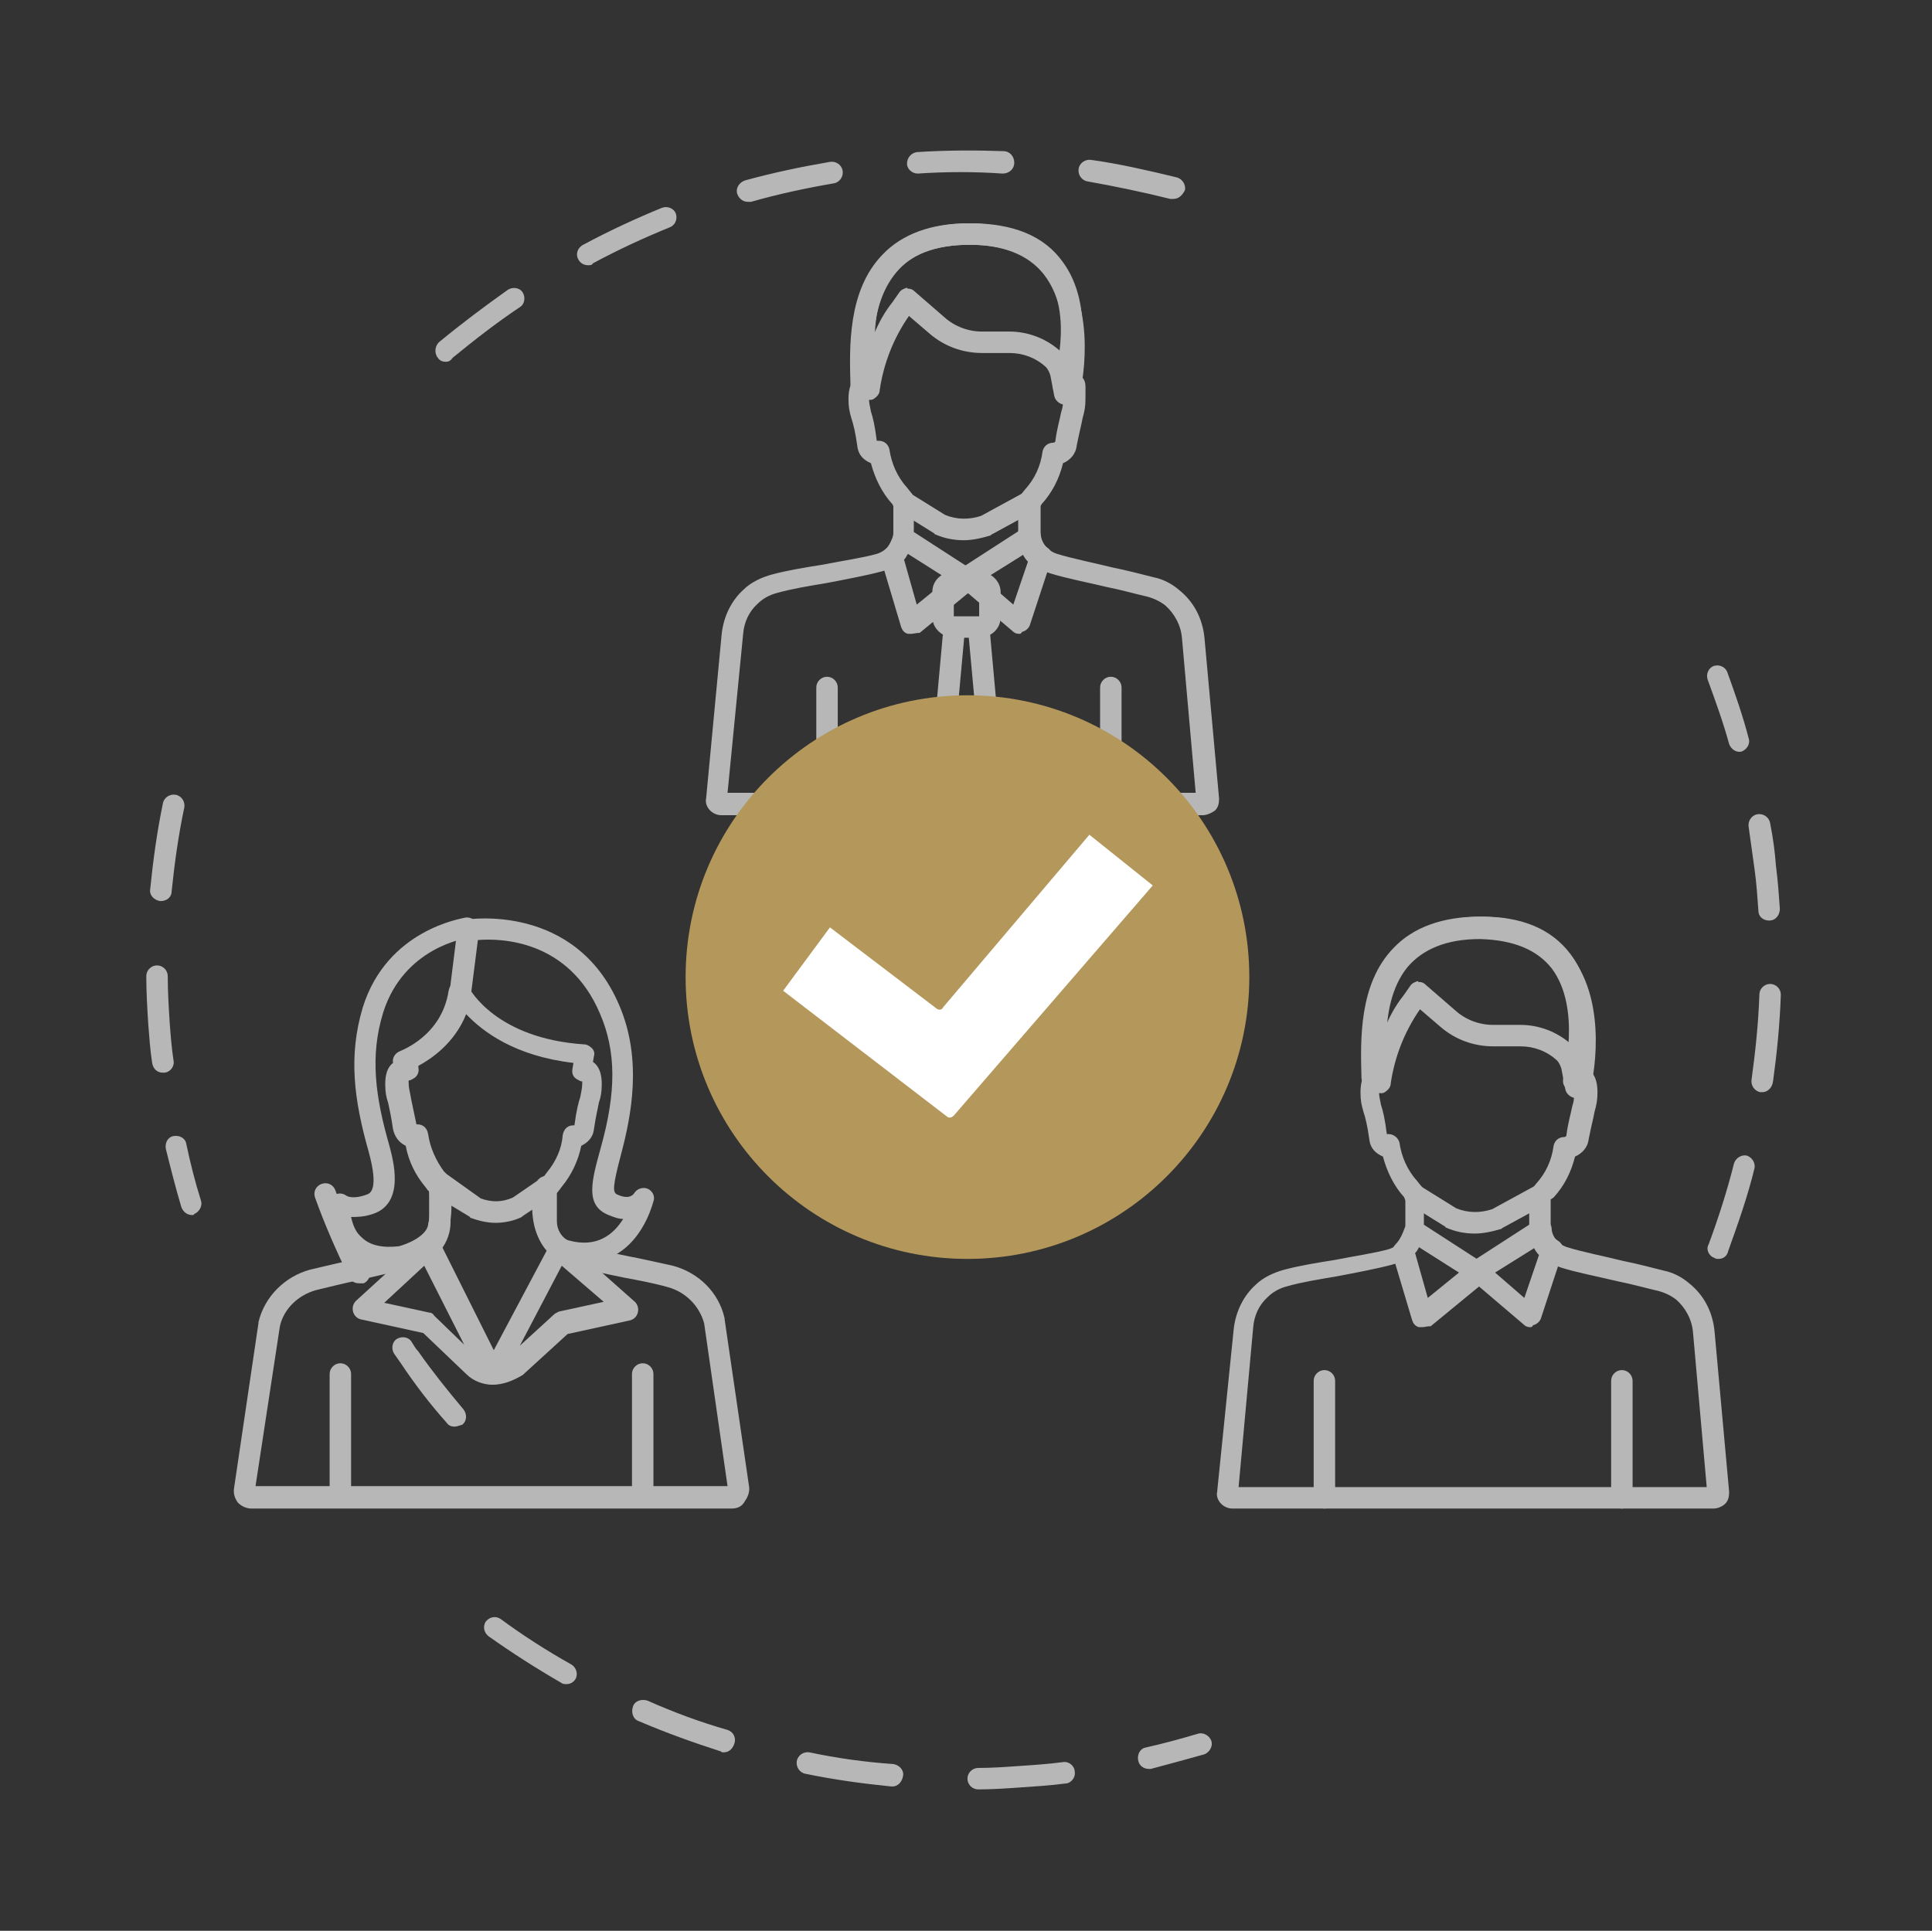 <?xml version="1.0" encoding="utf-8"?>
<!-- Generator: Adobe Illustrator 26.0.2, SVG Export Plug-In . SVG Version: 6.00 Build 0)  -->
<svg version="1.1" id="Layer_1" xmlns="http://www.w3.org/2000/svg" xmlns:xlink="http://www.w3.org/1999/xlink" x="0px" y="0px"
	 viewBox="0 0 198.1 198" style="enable-background:new 0 0 198.1 198;" xml:space="preserve">
<rect x="0" y="0" width="198.1" height="198" fill="#333333" stroke="none"/>
<style type="text/css">
	.st0{fill:#B7B7B7;}
	.st1{fill:#B4975B;}
	.st2{fill:#FFFFFF;}
</style>
<path class="st0" d="M176.2,129.1c-0.1,0-0.3,0-0.4-0.1c-0.6-0.2-0.9-0.9-0.6-1.4c1-2.7,1.9-5.5,2.6-8.3c0.2-0.6,0.8-0.9,1.3-0.8
	c0.6,0.2,0.9,0.8,0.8,1.3c-0.7,2.9-1.7,5.7-2.7,8.5C177.1,128.8,176.7,129.1,176.2,129.1z M180.7,112c-0.1,0-0.1,0-0.2,0
	c-0.6-0.1-1-0.7-0.9-1.3c0.4-2.9,0.7-5.8,0.8-8.7c0-0.6,0.5-1.1,1.1-1.1c0,0,0,0,0,0c0.6,0,1.1,0.5,1.1,1.1c-0.1,3-0.4,6-0.8,8.9
	C181.7,111.6,181.2,112,180.7,112z M181.4,94.4c-0.6,0-1.1-0.4-1.1-1c-0.1-1.4-0.2-2.9-0.4-4.3c-0.2-1.4-0.4-2.9-0.6-4.3
	c-0.1-0.6,0.3-1.2,0.9-1.3c0.6-0.1,1.2,0.3,1.3,0.9c0.3,1.5,0.5,3,0.6,4.4c0.2,1.5,0.3,3,0.4,4.4C182.5,93.8,182.1,94.4,181.4,94.4
	C181.4,94.4,181.4,94.4,181.4,94.4z M178.4,77.1c-0.5,0-0.9-0.3-1.1-0.8c-0.6-2.2-1.4-4.4-2.2-6.6c-0.2-0.6,0.1-1.2,0.6-1.4
	c0.6-0.2,1.2,0.1,1.4,0.6c0.8,2.2,1.6,4.5,2.2,6.8c0.2,0.6-0.2,1.2-0.8,1.4C178.6,77,178.5,77.1,178.4,77.1z"/>
<path class="st0" d="M100.3,183.5c-0.6,0-1.1-0.5-1.1-1.1c0-0.6,0.5-1.1,1.1-1.1c1.4,0,2.8-0.1,4.2-0.2c1.5-0.1,3-0.2,4.5-0.4
	c0.6-0.1,1.2,0.4,1.2,1c0.1,0.6-0.4,1.2-1,1.2c-1.5,0.2-3.1,0.3-4.6,0.4C103.2,183.4,101.7,183.5,100.3,183.5
	C100.3,183.5,100.3,183.5,100.3,183.5z M91.5,183.2c0,0-0.1,0-0.1,0c-3-0.3-5.9-0.7-8.8-1.3c-0.6-0.1-1-0.7-0.9-1.3
	c0.1-0.6,0.7-1,1.3-0.9c2.8,0.6,5.7,1,8.6,1.2c0.6,0.1,1.1,0.6,1,1.2C92.5,182.7,92.1,183.2,91.5,183.2z M117.8,181.4
	c-0.5,0-1-0.3-1.1-0.9c-0.1-0.6,0.2-1.2,0.8-1.3c1.8-0.4,3.6-0.9,5.3-1.4c0.6-0.2,1.2,0.2,1.4,0.7c0.2,0.6-0.2,1.2-0.7,1.4
	c-1.8,0.5-3.6,1-5.5,1.5C118,181.4,117.9,181.4,117.8,181.4z M74.2,179.7c-0.1,0-0.2,0-0.3-0.1c-2.8-0.9-5.6-1.9-8.4-3.1
	c-0.6-0.2-0.8-0.9-0.6-1.5c0.2-0.6,0.9-0.8,1.5-0.6c2.7,1.2,5.4,2.2,8.2,3c0.6,0.2,0.9,0.8,0.7,1.4
	C75.1,179.4,74.7,179.7,74.2,179.7z M58.1,172.7c-0.2,0-0.4,0-0.5-0.1c-2.6-1.5-5.1-3.1-7.5-4.8c-0.5-0.4-0.6-1-0.3-1.5
	c0.4-0.5,1-0.6,1.5-0.3c2.3,1.7,4.8,3.3,7.3,4.7c0.5,0.3,0.7,1,0.4,1.5C58.8,172.5,58.5,172.7,58.1,172.7z"/>
<path class="st0" d="M19.7,124.6c-0.5,0-0.9-0.3-1.1-0.8c-0.6-2-1.1-4-1.6-6c-0.1-0.6,0.2-1.2,0.8-1.3c0.6-0.1,1.2,0.2,1.3,0.8
	c0.4,1.9,0.9,3.9,1.5,5.8c0.2,0.6-0.2,1.2-0.7,1.4C19.9,124.6,19.8,124.6,19.7,124.6z M16.7,110c-0.6,0-1-0.4-1.1-1
	c-0.2-1.3-0.3-2.7-0.4-4c-0.1-1.6-0.2-3.3-0.2-4.9c0-0.6,0.5-1.1,1.1-1.1c0.6,0,1.1,0.5,1.1,1.1c0,1.6,0.1,3.2,0.2,4.8
	c0.1,1.3,0.2,2.6,0.4,3.9c0.1,0.6-0.4,1.2-1,1.2C16.7,110,16.7,110,16.7,110z M16.5,92.4c0,0-0.1,0-0.1,0c-0.6-0.1-1.1-0.6-1-1.2
	c0.3-3,0.7-5.9,1.3-8.8c0.1-0.6,0.7-1,1.3-0.9c0.6,0.1,1,0.7,0.9,1.3c-0.6,2.8-1,5.7-1.3,8.6C17.6,92,17.1,92.4,16.5,92.4z"/>
<path class="st0" d="M45.7,37.1c-0.3,0-0.6-0.1-0.8-0.4c-0.4-0.5-0.3-1.2,0.1-1.6c2.3-1.9,4.7-3.7,7.1-5.4c0.5-0.3,1.2-0.2,1.5,0.3
	c0.3,0.5,0.2,1.2-0.3,1.5c-2.4,1.6-4.7,3.4-6.9,5.2C46.2,37,46,37.1,45.7,37.1z M60.3,27.2c-0.4,0-0.8-0.2-1-0.6
	c-0.3-0.5-0.1-1.2,0.5-1.5c2.6-1.4,5.4-2.7,8.1-3.8c0.6-0.2,1.2,0.1,1.4,0.6c0.2,0.6-0.1,1.2-0.6,1.4c-2.7,1.1-5.3,2.3-7.9,3.7
	C60.7,27.2,60.5,27.2,60.3,27.2z M76.7,20.7c-0.5,0-0.9-0.3-1.1-0.8c-0.2-0.6,0.2-1.2,0.8-1.4c2.9-0.8,5.8-1.4,8.7-1.9
	c0.6-0.1,1.2,0.3,1.3,0.9c0.1,0.6-0.3,1.2-0.9,1.3c-2.9,0.5-5.7,1.1-8.5,1.9C76.9,20.7,76.8,20.7,76.7,20.7z M120.3,20.4
	c-0.1,0-0.2,0-0.3,0c-2.8-0.7-5.7-1.3-8.5-1.8c-0.6-0.1-1-0.7-0.9-1.3c0.1-0.6,0.7-1,1.3-0.9c2.9,0.4,5.9,1.1,8.8,1.8
	c0.6,0.2,0.9,0.8,0.8,1.3C121.2,20.1,120.8,20.4,120.3,20.4z M94.1,17.8c-0.6,0-1.1-0.5-1.1-1c0-0.6,0.4-1.1,1-1.2
	c3-0.2,6-0.2,8.9-0.1c0.6,0,1.1,0.5,1.1,1.2c0,0.6-0.5,1.1-1.2,1.1C100,17.6,97,17.6,94.1,17.8C94.1,17.8,94.1,17.8,94.1,17.8z"/>
<g>
	<path class="st0" d="M75,154.7H25.8c-0.5,0-1-0.2-1.4-0.6c-0.3-0.4-0.5-0.9-0.4-1.5l2.5-16.9c0,0,0-0.1,0-0.1
		c0.6-2.6,2.7-4.7,5.3-5.4c1.3-0.3,2.9-0.7,4.4-1c2.1-0.5,4.3-1,6-1.5c1.1-0.3,1.8-1.3,1.8-2.4v-3.7c0-0.6,0.5-1.1,1.1-1.1
		s1.1,0.5,1.1,1.1v3.7c0,2.1-1.4,3.9-3.4,4.5c-1.7,0.5-4,1-6.1,1.5c-1.5,0.3-3,0.7-4.3,1c-1.8,0.5-3.3,1.9-3.7,3.7l-2.5,16.4h48.4
		l-2.4-16.7c-0.5-1.8-1.9-3.2-3.7-3.7c-1.4-0.4-3-0.7-4.6-1c-1.9-0.4-4-0.8-5.6-1.3c-2-0.6-3.4-2.4-3.4-4.5v-3.5
		c0-0.6,0.5-1.1,1.1-1.1s1.1,0.5,1.1,1.1v3.5c0,1.1,0.7,2.1,1.8,2.4c1.5,0.4,3.5,0.8,5.4,1.2c1.6,0.3,3.3,0.7,4.7,1
		c2.6,0.7,4.7,2.7,5.3,5.4c0,0,0,0.1,0,0.1l2.5,17.1c0.1,0.5-0.1,1.1-0.4,1.5C76.1,154.5,75.6,154.7,75,154.7z M74.7,152.9
		C74.7,152.9,74.7,152.9,74.7,152.9L74.7,152.9z"/>
	<path class="st0" d="M40.1,130.3c-1.8,0-3.3-0.5-4.4-1.6c-1.3-1.2-2-3-1.9-5.2c0-0.4,0.2-0.8,0.6-1c0.4-0.2,0.8-0.1,1.1,0.1
		c0.1,0.1,0.8,0.4,2.1-0.1c0.3-0.1,1.3-0.4,0.2-4.4c-1.5-5.3-2.1-9.8-0.6-14.8c2.5-8,10.2-9.1,10.5-9.2c0.6-0.1,1.2,0.3,1.2,0.9
		c0.1,0.6-0.3,1.2-0.9,1.2c-0.3,0-6.6,1-8.7,7.6c-1.4,4.5-0.8,8.7,0.6,13.6c0.4,1.5,1.7,6-1.7,7.1c-0.9,0.3-1.6,0.3-2.2,0.3
		c0.2,0.9,0.5,1.6,1.1,2.1c0.8,0.8,2.1,1.1,3.8,0.9c0.8-0.2,2.8-1,3-2.2c0,0,0-0.1,0-0.1c0,0,0.5-1.6,0-3.9
		c-0.1-0.6,0.2-1.2,0.8-1.3c0.6-0.1,1.2,0.2,1.3,0.8c0.6,2.7,0.1,4.6,0,5c-0.7,2.7-4.3,3.7-4.7,3.8c0,0-0.1,0-0.2,0
		C40.9,130.3,40.5,130.3,40.1,130.3z M35.6,122.7L35.6,122.7L35.6,122.7z"/>
	<path class="st0" d="M59.9,129.5c-0.7,0-1.4-0.1-2.2-0.3c-0.1,0-3.9-1-3-7.4c0.1-0.6,0.7-1,1.3-0.9c0.6,0.1,1,0.7,0.9,1.3
		c-0.6,4.3,1.3,5,1.4,5c2.9,0.8,4.6-0.6,5.6-2.2c-0.5,0-1-0.2-1.5-0.4c-2.5-1-1.7-3.6-0.8-6.9c1.6-5.7,1.6-9.9-0.1-13.8
		c-3.2-7.5-10.1-7.7-12.5-7.5l-0.7,5.5c-0.1,0.6-0.6,1-1.2,1c-0.6-0.1-1-0.6-1-1.2l0.8-6.4c0.1-0.5,0.4-0.9,0.9-1
		c0.1,0,11.2-1.8,15.7,8.8c2.4,5.6,1.2,11.4,0.2,15.2c-0.9,3.4-0.9,4-0.4,4.2c1.3,0.6,1.7-0.1,1.7-0.1c0.3-0.5,0.9-0.7,1.4-0.5
		c0.5,0.2,0.8,0.8,0.6,1.3C66.1,126.4,63.8,129.5,59.9,129.5z"/>
	<g>
		<g>
			<path class="st0" d="M50.8,125.4c-0.8,0-1.7-0.2-2.5-0.5c-0.1,0-0.1,0-0.1-0.1l-3.8-2.3c-0.2-0.1-0.3-0.3-0.5-0.4l-0.3-0.4
				c-1-1.2-1.7-2.6-2-4.2c-0.6-0.3-1.1-0.8-1.3-1.7c-0.2-1.4-0.4-2.2-0.5-2.7c-0.2-0.6-0.3-1.1-0.3-1.9c0-0.4,0-1.6,0.8-2.2
				c-0.1-0.5,0.2-1,0.7-1.2c0.2-0.1,4.3-1.6,5-6.2c0.1-0.5,0.4-0.9,0.9-0.9c0.5-0.1,0.9,0.2,1.2,0.6c0.1,0.2,2.8,5.2,11.8,5.8
				c0.3,0,0.6,0.2,0.8,0.4c0.2,0.2,0.3,0.5,0.2,0.8l-0.1,0.6c0.9,0.6,0.9,1.9,0.9,2.3c0,0.8-0.1,1.3-0.3,1.9
				c-0.1,0.6-0.3,1.3-0.5,2.7c-0.1,0.9-0.7,1.4-1.3,1.7c-0.3,1.5-1,3-2,4.2l-0.3,0.4c-0.1,0.1-0.2,0.3-0.4,0.4l-3.3,2.2
				c0,0-0.1,0.1-0.1,0.1C52.7,125.2,51.7,125.4,50.8,125.4z M49.3,122.9c1.1,0.4,2.2,0.4,3.3-0.1l3.2-2.2l0.3-0.4
				c0.9-1.1,1.5-2.4,1.6-3.8c0.1-0.6,0.5-1,1.1-1c0,0,0,0,0.1,0c0,0,0,0,0,0c0.2-1.5,0.4-2.3,0.6-2.9c0.1-0.6,0.2-0.9,0.2-1.4
				c0-0.1,0-0.1,0-0.2c-0.2,0-0.3-0.1-0.5-0.2c-0.4-0.2-0.6-0.6-0.5-1.1l0.1-0.6c-6-0.7-9.3-3.2-11-5c-1.2,3-3.6,4.6-4.9,5.3l0,0.2
				c0.1,0.4-0.1,0.9-0.5,1.1c-0.2,0.1-0.3,0.2-0.5,0.2c0,0.1,0,0.1,0,0.2c0,0.6,0.1,0.8,0.2,1.4c0.1,0.6,0.3,1.4,0.6,2.9
				c0,0,0,0,0,0c0,0,0.1,0,0.1,0c0,0,0,0,0,0c0.6,0,1,0.4,1.1,1c0.2,1.4,0.8,2.7,1.6,3.8l0.3,0.3L49.3,122.9z"/>
		</g>
	</g>
	<g>
		<path class="st0" d="M65.9,154c-0.6,0-1.1-0.5-1.1-1.1v-12c0-0.6,0.5-1.1,1.1-1.1c0.6,0,1.1,0.5,1.1,1.1v12
			C67,153.5,66.5,154,65.9,154z"/>
		<path class="st0" d="M34.9,154c-0.6,0-1.1-0.5-1.1-1.1v-12c0-0.6,0.5-1.1,1.1-1.1s1.1,0.5,1.1,1.1v12C36,153.5,35.6,154,34.9,154z
			"/>
	</g>
	<g>
		<path class="st0" d="M50.5,142c-1,0-2-0.4-2.7-1.1l-4.4-4.2l-6.4-1.4c-0.4-0.1-0.7-0.4-0.8-0.8c-0.1-0.4,0-0.8,0.3-1.1l6.9-6.3
			c0.3-0.2,0.6-0.3,0.9-0.3c0.3,0.1,0.6,0.3,0.8,0.6l6.5,13c0.2,0.3,0.2,0.7,0,1.1C51.2,141.8,50.9,142,50.5,142z M39.4,133.6l4.6,1
			c0.2,0,0.4,0.1,0.5,0.3l3.1,3l-4.1-8.1L39.4,133.6z"/>
		<path class="st0" d="M50.5,142c-0.4,0-0.7-0.2-0.9-0.5c-0.2-0.3-0.2-0.7,0-1.1l6.8-12.8c0.2-0.3,0.4-0.5,0.8-0.6
			c0.3-0.1,0.7,0,0.9,0.3l7,6.2c0.3,0.3,0.4,0.7,0.3,1.1c-0.1,0.4-0.4,0.7-0.8,0.8l-6.4,1.4l-4.6,4.2C52.6,141.6,51.6,142,50.5,142z
			 M57.6,129.8l-4.3,8.2l3.5-3.2c0.1-0.1,0.3-0.2,0.5-0.3l4.6-1L57.6,129.8z"/>
	</g>
</g>
<g>
	<g>
		<g>
			<g>
				<path class="st0" d="M175.7,154.7C175.7,154.7,175.7,154.7,175.7,154.7l-49.3,0c-0.5,0-0.9-0.2-1.2-0.5s-0.5-0.8-0.4-1.2
					l1.7-16.7c0.2-1.8,1-3.4,2.2-4.5c0.8-0.8,1.9-1.3,3-1.6c1.5-0.4,3.3-0.7,5.2-1c2-0.4,4.1-0.7,5.5-1.1c1-0.3,1.7-1.2,1.7-2.2V123
					l-0.1-0.2c-1.1-1.2-1.8-2.7-2.2-4.2c-0.7-0.3-1.3-0.8-1.4-1.8c-0.2-1.4-0.4-2.2-0.6-2.8c-0.2-0.7-0.3-1.1-0.3-2
					c0-1.1,0.3-1.9,0.9-2.3c-0.3-2.5-0.7-8.1,2.4-11.9c2-2.5,5.1-3.8,9.2-3.8c4.1,0,7.1,1.3,9,3.8c2.9,3.8,2.3,9.4,1.9,11.9
					c0.6,0.4,0.9,1.2,0.9,2.3c0,0.8-0.1,1.3-0.3,2c-0.1,0.6-0.3,1.3-0.6,2.8c-0.1,0.9-0.7,1.5-1.4,1.8c-0.4,1.6-1.1,3-2.2,4.2
					L159,123v2.7c0,1,0.7,1.9,1.7,2.2c1.6,0.5,3.7,0.9,5.7,1.4c1.5,0.3,3,0.7,4.2,1c1,0.2,1.9,0.7,2.6,1.3c1.5,1.2,2.4,2.9,2.6,4.9
					l1.5,16.5c0,0.5-0.1,0.9-0.4,1.2C176.6,154.5,176.1,154.7,175.7,154.7z M127,152.5l48,0l-1.4-15.8c-0.1-1.4-0.8-2.6-1.7-3.4
					c-0.5-0.4-1.1-0.7-1.8-0.9c-1.3-0.3-2.7-0.7-4.2-1c-2.1-0.5-4.2-0.9-5.8-1.4c-1.9-0.6-3.3-2.3-3.3-4.3v-3.1
					c0-0.3,0.1-0.5,0.3-0.7l0.4-0.5c1-1.1,1.6-2.4,1.8-3.9c0.1-0.5,0.5-0.9,1.1-0.9c0,0,0,0,0,0c0,0,0.1,0,0.2-0.1c0,0,0,0,0,0
					c0.2-1.5,0.5-2.4,0.6-3c0.2-0.6,0.2-0.9,0.2-1.4c0-0.1,0-0.2,0-0.2c-0.2,0-0.5-0.1-0.7-0.2c-0.4-0.3-0.5-0.7-0.4-1.2l0,0
					c0-0.1,1.9-7.1-1.2-11.2c-1.5-1.9-3.9-2.9-7.3-3c0,0,0,0-0.1,0c-3.3,0-5.8,1-7.4,2.9c-3.3,4.1-1.8,11.2-1.8,11.2
					c0.1,0.4-0.1,0.9-0.4,1.1c-0.2,0.1-0.4,0.2-0.7,0.2c0,0,0,0,0,0c0,0.1,0,0.1,0,0.2c0,0.6,0.1,0.8,0.2,1.4c0.2,0.6,0.4,1.4,0.6,3
					c0,0,0,0,0,0c0,0,0.1,0,0.2,0c0,0,0,0,0,0c0.5,0,1,0.4,1.1,0.9c0.2,1.4,0.8,2.8,1.8,3.9l0.4,0.5c0.2,0.2,0.3,0.5,0.3,0.7v3.1
					c0,2-1.3,3.8-3.3,4.3c-1.5,0.4-3.6,0.8-5.7,1.2c-1.8,0.3-3.6,0.6-5,1c-0.8,0.2-1.5,0.6-2,1.1c-0.9,0.8-1.4,1.9-1.5,3.1
					L127,152.5z"/>
			</g>
			<path class="st0" d="M151.2,126.5c-1,0-2-0.2-2.9-0.6c0,0-0.1,0-0.1-0.1l-3.7-2.3c-0.5-0.3-0.7-1-0.4-1.5c0.3-0.5,1-0.7,1.5-0.4
				l3.7,2.3c1.2,0.5,2.5,0.5,3.7,0.1l4.4-2.4c0.5-0.3,1.2-0.1,1.5,0.4c0.3,0.5,0.1,1.2-0.4,1.5l-4.4,2.4c0,0-0.1,0-0.1,0.1
				C153,126.3,152.1,126.5,151.2,126.5z"/>
		</g>
		<path class="st0" d="M166.3,154.7c-0.6,0-1.1-0.5-1.1-1.1v-12c0-0.6,0.5-1.1,1.1-1.1c0.6,0,1.1,0.5,1.1,1.1v12
			C167.4,154.2,166.9,154.7,166.3,154.7z"/>
		<path class="st0" d="M135.8,154.7c-0.6,0-1.1-0.5-1.1-1.1v-12c0-0.6,0.5-1.1,1.1-1.1s1.1,0.5,1.1,1.1v12
			C136.9,154.2,136.4,154.7,135.8,154.7z"/>
	</g>
	<path class="st0" d="M161.6,112.6c-0.5,0-1-0.4-1.1-0.9l-0.4-2.1c-0.1-0.3-0.2-0.6-0.5-0.9l0,0c-1-0.9-2.3-1.4-3.7-1.4h-2.8
		c-2,0-3.9-0.7-5.4-2l-2.1-1.8c-1.6,2.3-2.6,4.9-3,7.6l0,0c0,0.4-0.3,0.7-0.6,0.9c-0.3,0.2-0.7,0.1-1.1-0.1l-0.8-0.5
		c-0.3-0.2-0.5-0.5-0.5-0.9l0,0c-0.1-3.8-0.3-9.6,3.3-13.3c2-2.1,5-3.2,8.8-3.2c4.1,0,7.3,1.3,9.3,3.9c4.1,5.1,2.2,13.3,2.1,13.7
		c-0.1,0.4-0.4,0.8-0.9,0.8l-0.6,0.1C161.7,112.6,161.7,112.6,161.6,112.6z M145.5,100.7c0.3,0,0.5,0.1,0.7,0.3l3,2.6
		c1.1,1,2.5,1.5,3.9,1.5h2.8c1.9,0,3.7,0.7,5.1,1.9l0,0c0.2,0.2,0.4,0.3,0.5,0.5c0.1-2.5-0.2-5.9-2.1-8.3c-1.6-2-4.2-3-7.6-3
		c-3.2,0-5.6,0.8-7.2,2.5c-1.7,1.8-2.4,4.3-2.6,6.7c0.5-1.2,1.1-2.3,1.9-3.3l0.7-1c0.2-0.3,0.5-0.4,0.8-0.5
		C145.4,100.7,145.4,100.7,145.5,100.7z"/>
	<g>
		<path class="st0" d="M156.9,136.1c-0.3,0-0.5-0.1-0.7-0.3l-5.4-4.6c-0.3-0.2-0.4-0.6-0.4-0.9c0-0.3,0.2-0.7,0.5-0.9l6.5-4.2
			c0.3-0.2,0.7-0.2,1.1-0.1c0.3,0.2,0.6,0.5,0.6,0.9c0,0.3,0.2,1,0.6,1.2c0.5,0.3,0.7,0.8,0.5,1.3l-2.2,6.7
			c-0.1,0.3-0.4,0.6-0.8,0.7C157.1,136.1,157,136.1,156.9,136.1z M153.3,130.5l3,2.6l1.5-4.4c-0.2-0.2-0.4-0.5-0.5-0.7L153.3,130.5z
			"/>
		<path class="st0" d="M145.8,136.1c-0.1,0-0.2,0-0.3,0c-0.4-0.1-0.6-0.4-0.7-0.7l-2-6.7c-0.1-0.4,0-0.8,0.3-1.1
			c0.5-0.5,0.8-1.3,0.9-1.6c0.1-0.3,0.3-0.6,0.7-0.7c0.3-0.1,0.7-0.1,1,0.1l6.5,4.2c0.3,0.2,0.5,0.5,0.5,0.9c0,0.4-0.1,0.7-0.4,0.9
			l-5.6,4.6C146.3,136,146.1,136.1,145.8,136.1z M145.1,128.5l1.3,4.6l3.2-2.6l-4.1-2.6C145.4,128.1,145.3,128.3,145.1,128.5z"/>
	</g>
</g>
<g>
	<g>
		<g>
			<g>
				<path class="st0" d="M123.3,83.6C123.3,83.6,123.3,83.6,123.3,83.6l-49.3,0c-0.5,0-0.9-0.2-1.2-0.5s-0.5-0.8-0.4-1.2L74,65
					c0.2-1.8,1-3.4,2.2-4.5c0.8-0.8,1.9-1.3,3-1.6c1.5-0.4,3.3-0.7,5.2-1c2-0.4,4.1-0.7,5.5-1.1c1-0.3,1.7-1.2,1.7-2.2v-2.7
					l-0.1-0.2c-1.1-1.2-1.8-2.7-2.2-4.2c-0.7-0.3-1.3-0.8-1.4-1.8c-0.2-1.4-0.4-2.2-0.6-2.8c-0.2-0.7-0.3-1.1-0.3-2
					c0-1.1,0.3-1.9,0.9-2.3c-0.4-2.4-0.9-7.9,2-11.7c2-2.6,5.3-4,9.6-4c4.4,0,7.6,1.3,9.5,4c2.7,3.7,2.1,8.9,1.5,11.5
					c0.1,0,0.1,0.1,0.2,0.1c0.7,0.4,0.6,1.1,0.6,1.7c0,0.2,0,0.4,0,0.7c0,0.8-0.1,1.3-0.3,2c-0.1,0.6-0.3,1.3-0.6,2.8
					c-0.1,0.9-0.7,1.5-1.4,1.8c-0.4,1.6-1.1,3-2.2,4.2l-0.1,0.2v2.7c0,1,0.7,1.9,1.7,2.2c1.6,0.5,3.7,0.9,5.7,1.4
					c1.5,0.3,3,0.7,4.2,1c1,0.2,1.9,0.7,2.6,1.3c1.5,1.2,2.4,2.9,2.6,4.9l1.5,16.5c0,0.5-0.1,0.9-0.4,1.2
					C124.2,83.4,123.7,83.6,123.3,83.6z M74.6,81.3l48,0l-1.4-15.8c-0.1-1.4-0.8-2.6-1.7-3.4c-0.5-0.4-1.1-0.7-1.8-0.9
					c-1.3-0.3-2.7-0.7-4.2-1c-2.1-0.5-4.2-0.9-5.8-1.4c-1.9-0.6-3.3-2.3-3.3-4.3l0-3.1c0-0.3,0.1-0.5,0.3-0.7l0.4-0.5
					c1-1.1,1.6-2.4,1.8-3.9c0.1-0.5,0.5-0.9,1.1-0.9c0,0,0,0,0,0c0,0,0.1,0,0.2-0.1c0,0,0,0,0,0c0.2-1.5,0.5-2.4,0.6-3
					c0.2-0.6,0.2-0.9,0.2-1.4c0-0.1,0-0.2,0-0.2c-0.1,0-0.2,0-0.3-0.1c-0.6-0.2-0.9-0.8-0.7-1.4c0-0.1,2.2-7-0.8-11
					c-1.5-2-4.1-3.1-7.7-3.1c-3.6,0-6.3,1-7.9,3.1c-3.2,4.1-1.4,11-1.4,11c0.1,0.4,0,0.9-0.4,1.2c-0.2,0.1-0.4,0.2-0.7,0.2
					c0,0,0,0,0,0c0,0.1,0,0.1,0,0.2c0,0.6,0.1,0.8,0.2,1.4c0.2,0.6,0.4,1.4,0.6,3c0,0,0,0,0,0c0,0,0.1,0,0.2,0c0.6,0,1,0.4,1.1,0.9
					c0.2,1.4,0.8,2.8,1.8,3.9l0.4,0.5c0.2,0.2,0.3,0.5,0.3,0.7v3.1c0,2-1.3,3.8-3.3,4.3c-1.5,0.4-3.6,0.8-5.7,1.2
					c-1.8,0.3-3.6,0.6-5,1c-0.8,0.2-1.5,0.6-2,1.1c-0.9,0.8-1.4,1.9-1.5,3.1L74.6,81.3z"/>
			</g>
			<path class="st0" d="M98.8,55.4c-1,0-2-0.2-2.9-0.6c0,0-0.1,0-0.1-0.1l-3.7-2.3c-0.5-0.3-0.7-1-0.4-1.5c0.3-0.5,1-0.7,1.5-0.4
				l3.7,2.3c1.2,0.5,2.5,0.5,3.7,0.1l4.4-2.4c0.5-0.3,1.2-0.1,1.5,0.4c0.3,0.5,0.1,1.2-0.4,1.5l-4.4,2.4c0,0-0.1,0-0.1,0.1
				C100.6,55.2,99.7,55.4,98.8,55.4z"/>
		</g>
		<path class="st0" d="M109.2,41.5c-0.5,0-1-0.4-1.1-0.9l-0.4-2.1c-0.1-0.3-0.2-0.6-0.5-0.9l0,0c-1-0.9-2.3-1.4-3.7-1.4h-2.8
			c-2,0-3.9-0.7-5.4-2l-2.1-1.8c-1.6,2.3-2.6,4.9-3,7.6l0,0c0,0.4-0.3,0.7-0.6,0.9c-0.3,0.2-0.7,0.1-1.1-0.1l-0.8-0.5
			c-0.3-0.2-0.5-0.5-0.5-0.9l0,0c-0.1-3.8-0.3-9.6,3.3-13.3c2-2.1,5-3.2,8.8-3.2c4.1,0,7.3,1.3,9.3,3.9c4.1,5.1,2.2,13.3,2.1,13.7
			c-0.1,0.4-0.4,0.8-0.9,0.8l-0.6,0.1C109.3,41.4,109.3,41.5,109.2,41.5z M93.1,29.6c0.3,0,0.5,0.1,0.7,0.3l3,2.6
			c1.1,1,2.5,1.5,3.9,1.5h2.8c1.9,0,3.7,0.7,5.1,1.9l0,0c0.2,0.2,0.4,0.3,0.5,0.5c0.1-2.5-0.2-5.9-2.1-8.3c-1.6-2-4.2-3-7.6-3
			c-3.2,0-5.6,0.8-7.2,2.5c-1.7,1.8-2.4,4.3-2.6,6.7c0.5-1.2,1.1-2.3,1.9-3.3l0.7-1c0.2-0.3,0.5-0.4,0.8-0.5
			C93,29.6,93.1,29.6,93.1,29.6z"/>
		<g>
			<path class="st0" d="M100.3,65.4h-2.4c-1.3,0-2.3-1-2.3-2.1v-2.6c0-1.2,1-2.1,2.3-2.1h2.4c1.3,0,2.3,1,2.3,2.1v2.6
				C102.6,64.5,101.6,65.4,100.3,65.4z M97.8,63.2C97.8,63.2,97.8,63.2,97.8,63.2l2.5,0c0,0,0.1,0,0.1,0v-2.4c0,0,0,0-0.1,0h-2.4
				c0,0-0.1,0-0.1,0V63.2z"/>
			<path class="st0" d="M102,83.6C102,83.6,102,83.6,102,83.6l-5.8,0c-0.3,0-0.6-0.1-0.8-0.4c-0.2-0.2-0.3-0.5-0.3-0.8l1.6-17.6
				c0.1-0.6,0.6-1.1,1.2-1c0.6,0.1,1.1,0.6,1,1.2l-1.5,16.4l3.4,0l-1.5-16.4c-0.1-0.6,0.4-1.1,1-1.2c0.6-0.1,1.1,0.4,1.2,1l1.6,17.6
				c0,0.3-0.1,0.6-0.3,0.8C102.6,83.4,102.3,83.6,102,83.6z"/>
		</g>
		<g>
			<path class="st0" d="M104.5,65c-0.3,0-0.5-0.1-0.7-0.3l-5.4-4.6c-0.3-0.2-0.4-0.6-0.4-0.9c0-0.3,0.2-0.7,0.5-0.9l6.5-4.2
				c0.3-0.2,0.7-0.2,1.1-0.1c0.3,0.2,0.6,0.5,0.6,0.9c0,0.3,0.2,1,0.6,1.2c0.5,0.3,0.7,0.8,0.5,1.3l-2.2,6.7
				c-0.1,0.3-0.4,0.6-0.8,0.7C104.7,65,104.6,65,104.5,65z M100.9,59.4l3,2.6l1.5-4.4c-0.2-0.2-0.4-0.5-0.5-0.7L100.9,59.4z"/>
			<path class="st0" d="M93.4,65c-0.1,0-0.2,0-0.3,0c-0.4-0.1-0.6-0.4-0.7-0.7l-2-6.7c-0.1-0.4,0-0.8,0.3-1.1
				c0.5-0.5,0.8-1.3,0.9-1.6c0.1-0.3,0.3-0.6,0.7-0.7c0.3-0.1,0.7-0.1,1,0.1l6.5,4.2c0.3,0.2,0.5,0.5,0.5,0.9c0,0.4-0.1,0.7-0.4,0.9
				l-5.6,4.6C93.9,64.9,93.7,65,93.4,65z M92.7,57.4L94,62l3.2-2.6l-4.1-2.6C93,56.9,92.9,57.2,92.7,57.4z"/>
		</g>
	</g>
	<g>
		<path class="st0" d="M84.8,83.6c-0.6,0-1.1-0.5-1.1-1.1v-12c0-0.6,0.5-1.1,1.1-1.1s1.1,0.5,1.1,1.1v12
			C85.9,83.1,85.4,83.6,84.8,83.6z"/>
		<path class="st0" d="M113.9,83.6c-0.6,0-1.1-0.5-1.1-1.1v-12c0-0.6,0.5-1.1,1.1-1.1c0.6,0,1.1,0.5,1.1,1.1v12
			C115,83.1,114.5,83.6,113.9,83.6z"/>
	</g>
</g>
<circle class="st1" cx="99.2" cy="100.2" r="28.9"/>
<path class="st2" d="M118.2,90.8l-20.4,23.6c-0.2,0.2-0.5,0.3-0.7,0.1l-16.8-12.9l4.8-6.5l10.9,8.3c0.2,0.2,0.6,0.2,0.7-0.1l15-17.7
	L118.2,90.8z"/>
<path class="st0" d="M46.6,146.3c-0.3,0-0.6-0.1-0.8-0.4c-1.7-1.9-3.3-4-4.7-6.1c-0.2-0.3-0.5-0.7-0.7-1c-0.3-0.5-0.2-1.2,0.3-1.5
	c0.5-0.3,1.2-0.2,1.5,0.3c0.2,0.3,0.4,0.7,0.7,1c1.4,2,3,4,4.6,5.9c0.4,0.5,0.4,1.2-0.1,1.6C47.1,146.2,46.8,146.3,46.6,146.3z
	 M36.8,131.6c-0.4,0-0.8-0.2-1-0.6c-1.3-2.7-2.5-5.4-3.5-8.2c-0.2-0.6,0.1-1.2,0.7-1.4c0.6-0.2,1.2,0.1,1.4,0.7c1,2.7,2.1,5.4,3.4,8
	c0.3,0.5,0.1,1.2-0.5,1.5C37.1,131.6,36.9,131.6,36.8,131.6z"/>
</svg>
